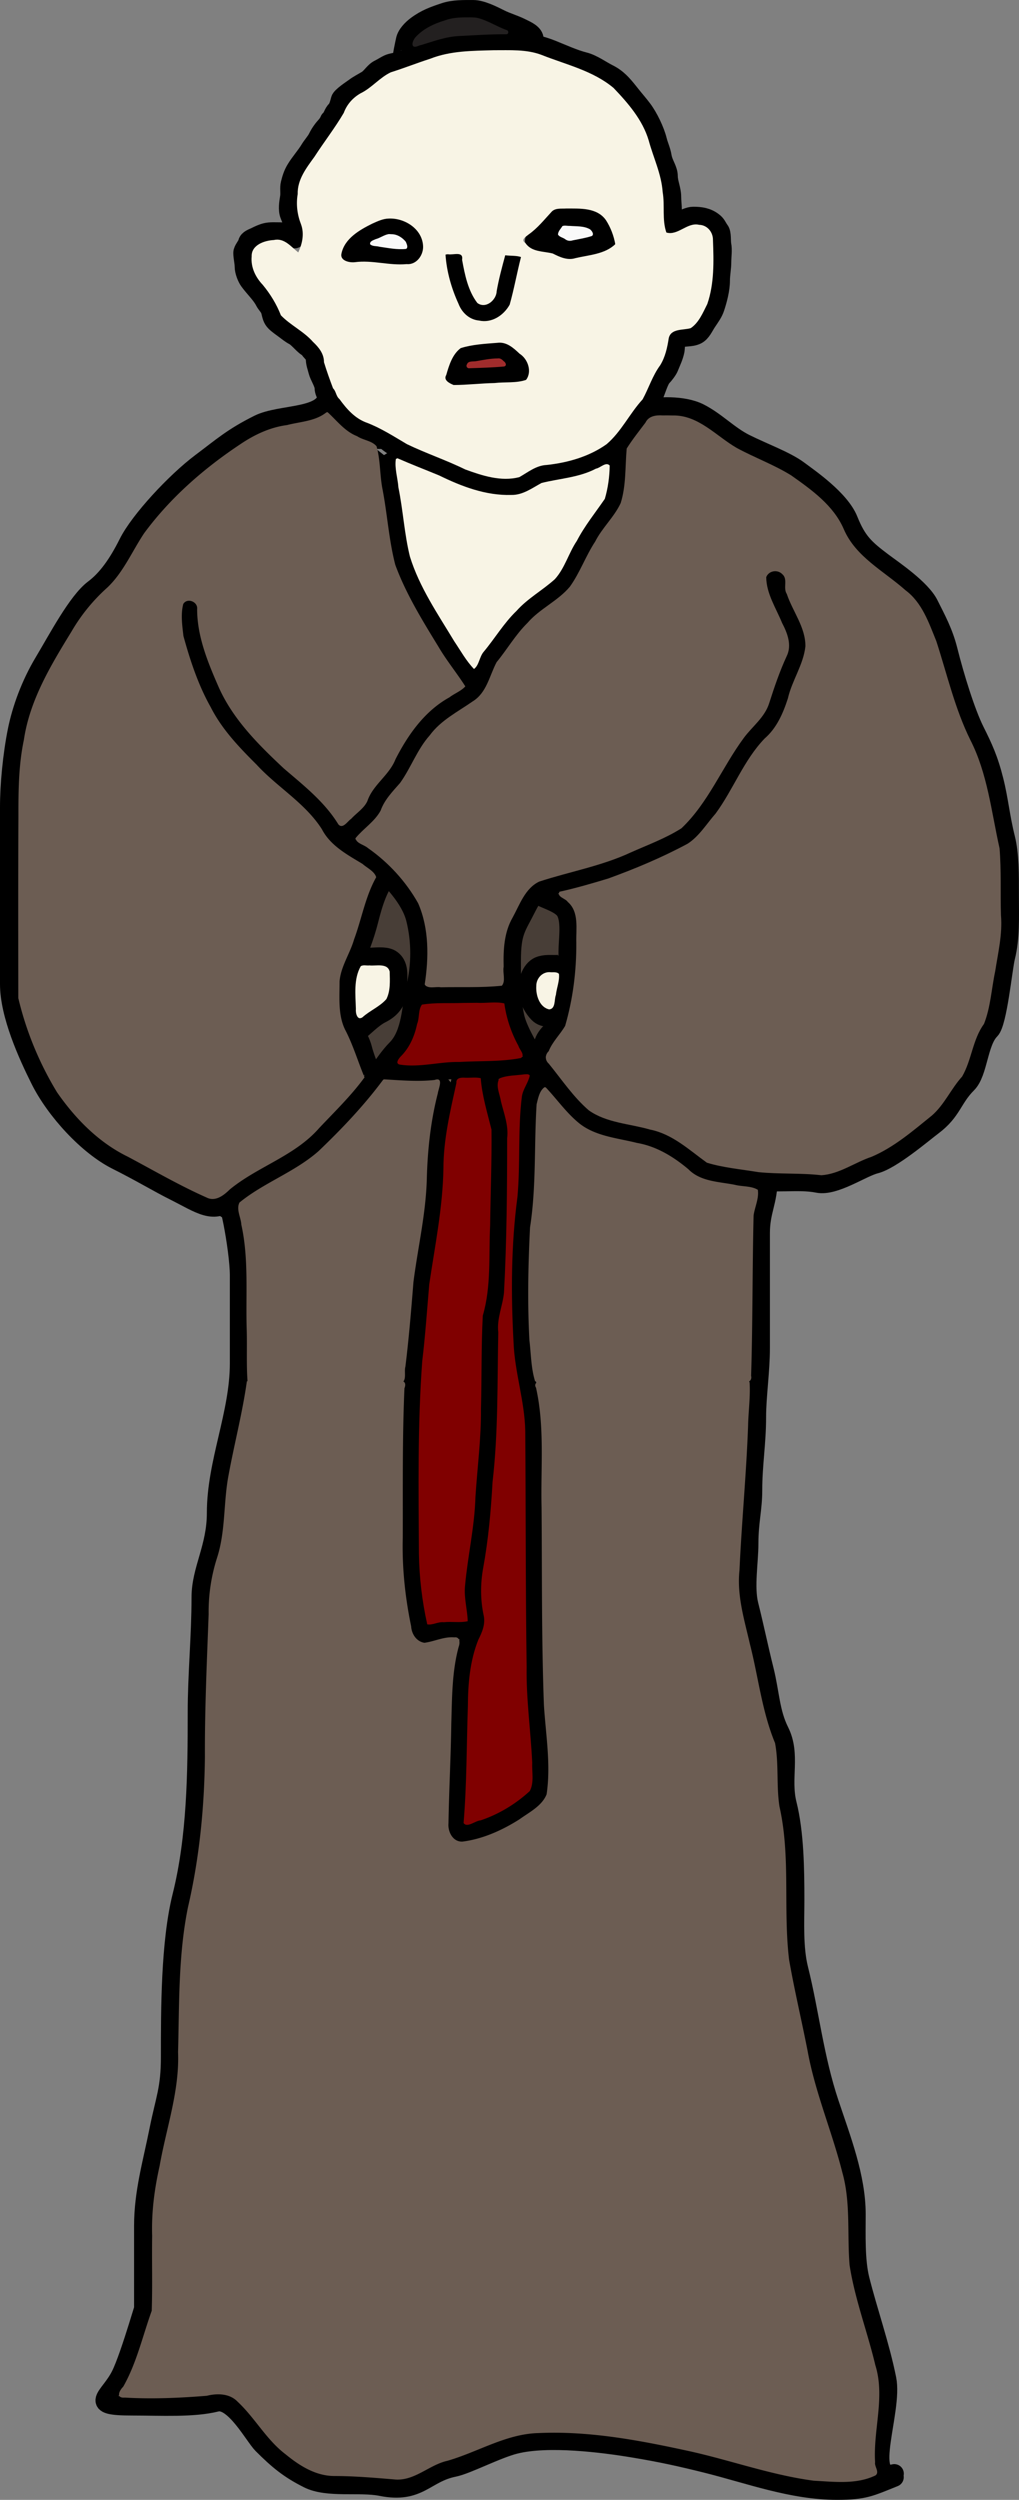 <svg xmlns="http://www.w3.org/2000/svg" viewBox="0 0 427.35 1047.8" version="1.0"><rect x="0" y="0" width="427.35" height="1047.8" fill="#808080" stroke="none"/><path d="M200.12 373.47l-61.4 26.8 1.11 43.54s13.96 32.37 15.07 31.54c1.12-.84 81.23 3.07 81.23 3.07l31.81-52.75-9.77-44.94-58.05-7.26zM48.844 997.28l-1.954 10.02 13.397 1.4 30.423-30.12-41.866 18.7z" fill-rule="evenodd" fill="#6c5d53"/><path d="M129.401 145.767c-1.772-.562-4.22-4.099-6.25-5.113-1.104-.552-2.854-1.927-3.693-2.557-1.401-1.051-2.947-2.095-3.978-3.125-1.339-1.342-1.513-2.642-1.988-4.542-.422-1.69-1.845-2.84-2.557-4.27-1.362-2.72-4.545-5.73-6.534-8.52-.817-1.14-1.989-3.84-1.989-5.96 0-1.74-.568-3.79-.568-5.69 0-1.34 1.637-2.85 1.989-4.26.358-1.43 2.077-1.89 3.409-2.55 1.337-.67 2.768-1.34 4.261-1.71 1.813-.45 3.983-.28 5.966-.28 2.806 0 3.981.85 5.398 2.27 1.58 1.58.568.1.568-2.56 0-1.95-1.162-4.75-1.989-6.81-.882-2.21-.348-5.3 0-7.39.318-1.91-.166-3.88.284-5.68.538-2.15 1.1-4.01 2.273-5.97 1.837-3.06 4.214-5.6 5.966-8.52.833-1.39 2.465-3.23 3.125-4.55.806-1.61 1.361-2.47 2.273-3.69.982-1.31 2.102-2.13 2.841-3.98.049-.12.189-.19.284-.28 1.122-1.12 1.131-2.55 2.557-3.98.846-.85 1.455-3.26 1.704-4.26.346-1.38 4.811-4.25 5.966-5.11 1.542-1.16 3.166-1.96 5.114-3.13 1.847-1.11 3.04-3.51 5.113-4.54 2.073-1.04 3.525-2.16 5.114-2.56 1.324-.33 2.833-.57 2.841-.57 1.065 0 6.068-2.65 7.954-3.12 4.664-1.17 8.976-3.05 13.64-3.98 2.06-.42 3.8-.57 5.96-.57 3.86 0 7.94-.57 11.93-.57h10.23c5.04 0 10.65 1.48 14.77 3.13 4.59 1.83 9.33 4.03 13.64 5.11 3.49.87 7.08 3.54 10.23 5.11 3.6 1.81 5.83 4.38 8.24 7.39.38.47.75.95 1.13 1.42 1.75 2.19 3.35 3.99 4.83 5.97 2.54 3.38 5.23 8.97 6.25 13.07.61 2.42 1.55 4.17 1.99 6.81.52 3.14 2.56 5.35 2.56 8.24 0 2.65 1.42 5.61 1.42 8.52 0 1.82.28 3.8.28 5.69 0 1.84-.28 3.95-.28 5.96 0 1.06 2.64-1.03 3.41-1.42 1.69-.84 3.87-1.99 5.68-1.99 3.2 0 5.82.46 8.24 2.28 1.65 1.23 1.67 2.13 2.84 3.69.92 1.23.55 4.47.85 5.97.43 2.13 0 4.91 0 7.1 0 2.74-.57 5.3-.57 7.95 0 3.62-1.17 8.06-2.27 11.37-.69 2.07-1.83 3.59-3.41 5.962-1.23 1.844-2.26 4.399-4.26 5.397-2.53 1.264-5.83.499-8.24 1.705-.68.342-.7 4.06-.85 4.83-.52 2.58-1.53 4.526-2.56 7.102-.43 1.088-2.07 3.211-2.84 3.977-1.22 1.222-2.55 5.676-3.41 7.671-.98 2.299-2.7 5.258-3.97 6.534-2.03 2.029-3.51 4.388-5.12 6.534-3.78 5.045-5.98 9.525-11.93 12.5-4.7 2.349-9.71 4.487-14.49 5.682-4.2 1.049-12.54.61-15.62 3.693-4.72 4.718-11.94 3.786-17.62 2.841-3.48-.58-8.03-1.964-11.65-3.409-2.27-.911-3.89-1.806-6.53-3.125-4.541-2.271-10.189-3.881-15.056-5.966-2.126-.912-8.326-4.349-9.944-5.966-1.166-1.166-5.445-2.581-7.102-3.409-2.802-1.401-5.762-2.192-8.523-4.262-2.427-1.821-4.612-4.635-6.25-6.818-1.725-2.301-4.545-5.093-4.545-7.954 0-1.801-2.096-4.974-2.557-6.819-.553-2.213-1.136-3.366-1.136-5.681 0-1.403-2.077-2.733-2.841-4.262z" stroke="#000" stroke-width="8" fill="none"/><path d="M147.299 104.57c0-1.28 3.631-3.63 4.829-4.83 1.113-1.11 3.999-2.61 5.114-2.84 1.971-.39 3.028-1.99 5.398-1.99 2.396 0 4.242.14 5.681.86 1.461.73 2.825 1.97 3.978 2.84 1.092.82 1.433 2.91 1.704 4.26.074.37 0 .76 0 1.14 0 7.03-13.984 1.98-21.023 1.98-2.336 0-8.521 2.13-5.681-1.42z" stroke="#000" stroke-width="8" fill="none"/><path d="M224.795 100.93c-1.06 0 4.51-2.46 7.23-7.14 1.57-2.71 2.48-2.92 5.97-2.92 1.68 0 3.36.21 5.03.32 3.43.22 7.4.96 8.8 4.54.52 1.31 1.55 3.81 1.89 5.2.23.93-13.37 3.81-15.09 3.81-2.51 0-5.03-2.84-7.54-2.84-2.46 0-4.18-.1-6.29-.97z" stroke="#000" stroke-width="8.994" fill="none"/><path d="M190.195 105.99c-.45 0 1.13 9.94 1.99 11.65.82 1.64 1.02 4.02 1.7 5.4 1.05 2.1 1.65 2.84 2.56 5.11.78 1.94 3.08 2.25 4.26 2.84 1.71.86 5.66.03 6.82-1.13 2.35-2.35 2.96-2.19 3.69-5.12.93-3.69 1.06-7.43 2.28-11.08.88-2.65 1.7-4.59 1.7-7.1" stroke-linejoin="round" stroke="#000" stroke-linecap="round" stroke-width="8" fill="none"/><path d="M190.485 157.699c0-1.662 1.99-5.792 3.12-7.67 1.12-1.859 2.62-1.705 4.83-1.705 1.98 0 4.29-1.136 6.53-1.136 1.99 0 4.36-.402 5.97 0 1.43.357 3.16 2.58 4.26 3.409 1.79 1.342 2.56 1.137 3.13 3.409.93 3.74-.3 2.841-4.27 2.841-4.39 0-8.44.568-12.78.568-3.11 0-6.73.266-9.66.852-.41.083-.76-.379-1.13-.568zM168.89 25.03c-.791.16.896-7.04 1.136-8.24.461-2.3 2.698-4.58 4.545-5.97 3.934-2.95 7.335-4.15 11.934-5.68 3.73-1.24 7.99-1.13 11.93-1.13 3.52 0 8.24 2.41 11.36 3.97 2.72 1.36 5.91 2.25 8.81 3.7 2.11 1.05 5.4 2.4 5.4 4.83 0 1.11-.29 1.15-.29 2.27" stroke="#000" stroke-width="8" fill="none"/><path d="M160.293 369.94l-11.366 31.25-2.369 17.53 3.316 17.52s8.051 16.58 8.999 14.21c.947-2.37 12.787-19.42 12.787-19.42l3.789-22.73v-22.26c0-1.9-9.946-16.1-9.946-16.1h-5.21z" fill-rule="evenodd" stroke="#000" fill="#483e37"/><path d="M137.345 165.006c0 10.548-19.483 8.135-28.918 12.852-10.89 5.445-15.135 9.343-24.099 16.066-10.734 8.051-25.804 24.297-30.524 33.738-4.452 8.903-9.009 15.19-14.46 19.279-6.867 5.15-15.205 21.057-20.885 30.525-5.593 9.322-9.408 19.726-11.246 28.918C5.188 316.509 4 328.903 4 338.52v73.9c0 12.95 7.597 29.65 12.852 40.16 6.469 12.94 20.033 27.69 32.132 33.74 9.971 4.99 17.444 9.53 24.098 12.85 10.865 5.43 16.898 10.42 24.099 3.22 6.36-6.36 16.553-10.58 25.705-16.07 11.273-6.76 19.461-17.85 25.705-24.1 6.653-6.65 12.543-17.36 17.673-22.49 6.528-6.53 6.229-18.49 8.032-25.71 2.36-9.44 2.318-19.64 0-28.91-2.186-8.75-10.28-16.71-16.065-22.5-7.032-7.03-15.374-6.65-20.886-17.67-2.834-5.67-12.042-13.448-17.672-17.671-8.269-6.202-12.374-12.374-19.279-19.279-5.644-5.643-14.08-20.974-16.066-28.918-1.822-7.291-4.82-9.937-4.82-20.885v-3.213" stroke-linejoin="round" stroke="#000" stroke-linecap="round" stroke-width="8" fill="none"/><path d="M94.915 506.65c0-10.92 5.479 16.94 5.479 27.87v36.95c0 21.27-9.64 41.46-9.64 62.65 0 14.59-6.426 23.77-6.426 35.35 0 16.37-1.606 32.27-1.606 48.2 0 25.43-.249 52.4-6.426 77.11-4.838 19.35-4.82 47.46-4.82 67.48 0 13.39-2.233 17.59-4.82 30.52-2.821 14.11-6.426 26.18-6.426 40.17v35.34c2.341-9.36-5.322 18.68-9.64 27.31-4.722 9.45-14.14 12.86 4.82 12.86 12.166 0 25.598.83 35.345-1.61 7.387-1.85 15.902 14.29 19.279 17.67 6.624 6.63 11.256 10.45 19.278 14.46 8.119 4.06 21.516 1.41 30.525 3.21 15.989 3.2 18.371-5.6 30.528-8.03 5.45-1.09 17.9-7.69 25.7-9.64 13.9-3.47 36.73-.57 49.81 1.61 11.55 1.92 19.49 3.67 30.52 6.42 18.02 4.51 35.88 11.25 54.62 11.25 11.55 0 13.88-1.43 24-5.48" stroke-linejoin="round" stroke="#000" stroke-linecap="round" stroke-width="8" fill="none"/><path d="M224.235 375.62l-9.48 18.47v24.63l9 24.15 9.95-13.26 3.79-26.05s1.42-14.68.95-18.47c-.48-3.79-12.32-9.94-14.21-9.47z" fill-rule="evenodd" stroke="#000" fill="#483e37"/><path d="M326.265 243.542c-5.63-5.63 3.52 13.95 7.08 21.07 4.06 8.118-3.43 16.949-4.82 22.493-2.64 10.579-5.47 16.55-11.24 20.885-2.99 2.237-11.98 17.533-14.46 22.492-4.19 8.378-7.75 10.858-12.86 17.668-3.33 4.45-22.5 11.26-25.7 12.86-7.79 3.89-17.65 6.42-24.1 8.03-12.24 3.06-14.75 2.18-19.28 11.25-4.3 8.6-6.42 10.03-6.42 22.49 0 8.82-.09 17.33 1.6 24.1 1.36 5.43 6.96 15.17 11.25 20.88 5.7 7.61 11.27 14.49 16.06 19.28 6.41 6.41 20.96 7.65 28.92 9.64 7.85 1.96 16.41 8.38 20.89 12.85 2.83 2.83 17.26 3.51 22.49 4.82 8.75 2.19 18.76-.1 27.31 1.61 7.04 1.41 18.42-6.61 24.1-8.03 6.81-1.71 20.07-13.05 24.1-16.07 8.16-6.12 8.21-11.43 14.46-17.67 4.63-4.64 4.56-17.42 9.64-22.49 3.08-3.08 5.25-25.83 6.42-30.53 2.03-8.09 1.61-16.87 1.61-25.7 0-8.82.08-17.34-1.61-24.1-2.25-9.03-2.8-16.03-4.82-24.101-2.26-9.047-4.58-13.983-8.03-20.885-3.87-7.738-8.5-22.76-11.25-33.738-1.91-7.645-4.98-13.174-8.03-19.28-3.3-6.597-14.79-14.304-19.28-17.671-7.64-5.732-10.87-8.718-14.46-17.673-3.51-8.783-16.58-17.661-20.88-20.885-5.31-3.983-14.92-7.46-22.49-11.246-6.85-3.425-12.28-9.352-19.28-12.853-6.75-3.375-17.72-2.8-22.49-1.606-.74.184-1.08 1.07-1.61 1.606" stroke-linejoin="round" stroke="#000" stroke-linecap="round" stroke-width="8" fill="none"/><path d="M375.045 1036.82c-13.08 3.27-.5-26.39-3.14-39.61-2.84-14.18-7.95-28.6-11.25-41.77-2.01-8.05-1.6-18.98-1.6-27.31 0-15.66-6.22-31.49-11.25-46.59-6.36-19.09-8.3-38.02-12.85-56.23-2.23-8.93-1.61-19.67-1.61-28.92 0-13.01-.21-28.15-3.21-40.17-2.72-10.88 1.67-20.75-3.21-30.52-4-7.99-4.02-16.04-6.43-25.71-2.32-9.29-4.06-17.85-6.43-27.31-1.86-7.45 0-17.98 0-25.7 0-9.25 1.61-14.32 1.61-22.5 0-10.58 1.61-19.6 1.61-30.52 0-8.71 1.6-19.23 1.6-28.92v-48.2c0-9.31 3.22-13.21 3.22-22.49" stroke="#000" stroke-linecap="round" stroke-width="8" fill="none"/><path d="M161.645 188.167c0-6.728.979 13.488 2.61 20.015 2.614 10.454 1.639 20.937 6.092 31.328 3.763 8.782 7.987 15.923 13.053 24.367 4.895 8.151 11.545 18.51 16.535 23.496" stroke="#000" stroke-width="8" fill="none"/><path d="M258.235 186.426c2.64 2.631 0 13.707 0 19.145 0 6.403-7.97 12.478-10.44 17.405-2.83 5.663-6.42 10.836-8.7 16.534-2.15 5.372-6.37 8.347-11.31 11.313-5.29 3.175-8.52 7.642-13.06 12.183-3.53 3.53-4.27 7.777-7.83 10.443-2.66 1.998-4.36 9.587-6.09 13.053-1.76 3.512-7.77 7.364-12.18 9.573-8.668 4.332-17.761 18.286-20.889 26.107-2.461 6.153-8.727 7.933-10.442 14.798-.881 3.52-8.105 8.97-10.443 11.31-.917.92-2.321 1.16-3.481 1.74M162.515 367.43c-3.679 3.68-5.996 10.93-7.832 18.28-1.653 6.61-4.493 14.21-7.832 20.88-2.157 4.32-.87 12.38-.87 17.41 0 5.63 4.618 9.77 6.091 15.66.648 2.59 2.338 7.29 3.481 9.57" stroke="#000" stroke-width="8" fill="none"/><path d="M149.461 398.76c1.229 4.92 10.742.44 14.794 3.48 3.671 2.76 2.38 7.92 2.38 12.58 0 5.07-3.003 8.18-6.731 10.05-3.744 1.87-7.06 5.59-10.046 7.83" stroke="#000" stroke-width="8" fill="none"/><path d="M226.665 373.28c-5.15 2.58 8.11 3.8 10.69 8.95 2.17 4.34.87 11.8.87 16.53 0 4.78.2 9.65-.87 13.93-1.34 5.35-1.45 9.26-2.61 13.92-1.34 5.36-5.63 5.97-6.96 11.31-.45 1.8-2.85 2.85-3.48 3.48" stroke-linejoin="round" stroke="#000" stroke-linecap="round" stroke-width="8" fill="none"/><path d="M237.675 401.38c-1.22 4.86-6.83 1.7-11.48 3.56-3.63 1.46-5.44 7.29-4.75 11.55.48 2.92 2.53 6.41 4.35 8.22 2.75 2.75 5.39.65 7.91 3.18M173.828 417.04c.663.66 11.688 0 15.667 0h13.05c5.38 0 8.79-.05 12.18-1.74M158.164 448.36c2.407 0 11.079 1.74 16.534 1.74 6.342 0 8.557-1.74 15.667-1.74h16.53c4.6 0 10.9-1.74 16.54-1.74.41 0 .58-.58.87-.87" stroke="#000" stroke-width="8" fill="none"/><path d="M189.495 447.49c.05 0-3.09 12.84-5.224 23.5-1.184 5.92-1.741 13.83-1.741 20.02 0 12.02-2.384 25.61-4.351 37.42-.243 1.45-.58 2.9-.87 4.35-1.868 9.33-.958 18.8-2.611 28.71-1.158 6.95-1.74 12.76-1.74 20.02 0 8.34-.871 16.16-.871 24.37v41.77c0 9.7.772 18.65 2.611 27.84 1.213 6.07.348 12.01 6.962 8.71 4.124-2.07 11.175-.87 15.665-.87 4.94 0 .87-9.86.87-14.8 0-12.37 4.35-24.84 4.35-37.42 0-12.01 2.61-23.77 2.61-35.68v-36.55c0-7.92 3.48-15.14 3.48-22.62v-19.15c0-6.87.87-13.29.87-20.01v-20.89c0-7.97-4.35-15.28-4.35-22.62v-6.1" stroke="#000" stroke-width="8" fill="none"/><path d="M199.935 680.71c0-2.98-6.96 14.93-6.96 26.98 0 13-.87 25.94-.87 39.16 0 5.48-.87 10.74-.87 16.54 0 9.01 5.93 4.17 12.18 2.61 7.52-1.88 16.2-8.67 20.89-12.19 5.8-4.35 0-34.88 0-42.64v-51.34c0-9.74-.87-19.73-.87-29.59 0-14.68 1.81-32.79-1.74-46.99-2.45-9.78-3.49-22.03-3.49-32.2v-22.62c0-6.8.41-15.1 1.74-21.76 1.34-6.69.88-15.9.88-22.63 0-7.4.87-14.57.87-21.75 0-3.68 3.54-8.84 5.22-12.19" stroke="#000" stroke-width="8" fill="none"/><path d="M277.865 174.119c-2.72-.172-5.83.211-7.15 2.99-2.69 3.585-5.51 7.093-7.89 10.893-.68 7.617-.21 15.574-2.53 22.882-2.72 5.838-7.76 10.315-10.69 16.112-3.98 6.045-6.39 13.024-10.61 18.906-5.05 6.039-12.65 9.214-17.79 15.2-5.02 4.932-8.53 11.097-12.95 16.459-3.01 5.705-4.14 12.825-10.04 16.434-6.24 4.357-13.362 7.895-17.99 14.218-5.294 5.936-7.874 13.601-12.447 19.966-3.086 3.534-6.529 7.001-8.155 11.591-2.575 4.69-7.237 7.5-10.538 11.56.409 2.27 3.636 2.72 5.21 4.13 8.595 6 15.931 13.99 21.069 23.14 4.626 10.61 4.48 22.82 2.745 34.05 1.428 2.04 4.653.76 6.779 1.17 8.517-.2 17.107.23 25.577-.66 1.72-1.94.27-5.43.76-7.96-.18-7.06.15-14.36 3.77-20.63 2.97-5.39 5.23-12.28 11.19-15.07 12.78-4.17 26.2-6.52 38.44-12.24 7.13-3.17 14.56-5.89 21.16-10.08 11.25-10.66 17.03-25.52 26.15-37.872 3.55-4.823 8.78-8.587 10.66-14.593 2.13-6.655 4.37-13.265 7.29-19.596 2.35-4.673.31-9.827-1.9-14.031-2.53-6.209-6.6-12.295-6.64-19.182 1.05-2.73 4.75-3.324 6.75-1.228 2.46 2.121.19 5.729 1.87 8.273 2.46 7.352 7.87 13.944 7.81 21.935-.82 7.703-5.62 14.293-7.35 21.845-2 6.219-4.71 12.458-9.74 16.799-8.79 9.111-13.18 21.436-20.6 31.5-3.79 4.3-6.84 9.47-11.71 12.61-10.65 5.73-21.89 10.44-33.23 14.56-6.77 2.06-13.66 4.06-20.5 5.57-1.31 2.17 2.56 2.79 3.45 4.26 4.89 4.19 3.42 11.42 3.6 17.12.07 11.8-1.4 23.53-4.68 34.83-2.12 3.66-5.35 6.66-6.9 10.62-1.58 1.49-1.63 3.77.03 5.23 5.43 6.66 10.28 13.97 16.79 19.57 7.47 5.29 17.08 5.57 25.63 8.05 9.39 1.84 16.36 8.48 23.9 13.9 6.97 2.12 14.41 2.75 21.61 3.95 8.78.9 17.64.29 26.41 1.3 7.59-.52 13.98-5.38 21.05-7.74 9.46-4.03 17.39-10.92 25.32-17.32 5.25-4.59 7.99-11.18 12.64-16.31 4.03-6.93 4.4-15.53 9.17-22.05 2.77-6.97 3.13-14.66 4.68-21.97 1.21-7.83 3.12-15.62 2.44-23.6-.28-9.34.17-18.76-.59-28.05-3.44-15.31-5.03-31.322-12.27-45.453-6.48-13.122-9.74-27.506-14.24-41.353-3.14-7.719-5.96-16.168-12.92-21.342-9.1-8.083-20.89-13.975-25.88-25.59-4.29-9.97-13.46-16.481-22.04-22.545-7.28-4.528-15.37-7.445-22.87-11.527-8.6-4.948-16.11-13.876-26.91-13.611-1.4-.041-2.8-.042-4.2-.02z" fill-rule="evenodd" fill="#6c5d53"/><path d="M136.756 172.933c-4.608 3.641-10.889 3.798-16.375 5.23-7.219.943-13.837 4.113-19.794 8.161-15.22 10.125-29.259 22.405-40.147 37.186-5.088 7.631-8.725 16.405-15.448 22.775a75.806 75.806 0 00-15.007 18.414c-8.661 14.121-17.526 28.755-19.975 45.435-2.223 10.524-2.297 21.288-2.284 31.996-.125 25.41-.087 50.82-.046 76.23 3.292 13.91 8.837 27.32 16.265 39.51 7.678 11.04 17.42 20.99 29.631 26.94 10.95 5.82 21.713 12.1 33.035 17.11 3.678 1.91 7.237-.88 9.753-3.36 11.753-9.66 27.232-14.01 37.454-25.69 6.523-6.92 13.505-13.65 19.067-21.3-2.753-6.54-4.788-13.58-8.143-19.97-3.04-6.2-2.315-13.46-2.34-20.2.493-6.27 4.372-11.67 6.095-17.66 3.217-8.67 4.708-17.92 9.276-26.05-.696-2.47-3.793-3.87-5.728-5.58-6.421-3.89-13.452-7.62-17.036-14.53-7.011-10.99-18.726-17.628-27.414-27.096-7.271-7.252-14.48-14.73-19.196-24.03-5.253-9.311-8.648-19.617-11.467-29.863-.5-4.371-1.202-9.103-.074-13.424 1.644-2.754 6.153-.963 5.816 2.087-.015 11.418 4.443 22.26 8.936 32.53 5.97 13.608 16.694 24.264 27.356 34.25 8.29 7.127 17.118 13.996 22.926 23.486 1.867 2.17 3.887-1.34 5.387-2.31 2.238-2.45 5.497-4.46 6.823-7.51 2.302-6.775 9.15-10.756 11.767-17.469 5.313-10.381 12.31-20.257 22.626-25.946 2.13-1.641 4.88-2.613 6.66-4.588-3.55-5.584-7.85-10.79-11.244-16.577-6.742-11.014-13.665-22.223-18.13-34.367-2.732-10.519-3.35-21.508-5.448-32.162-1.07-5.797-.803-11.875-2.412-17.539-2-2.37-5.608-2.514-8.156-4.225-5.079-1.962-8.439-6.462-12.28-9.978-.24-.22-.486.003-.729.084zM103.529 579c-1.932 13.74-5.561 27.28-7.978 40.99-1.796 10.95-1.073 22.29-4.521 32.94a74.178 74.178 0 00-3.53 23.68c-.739 19.91-1.653 39.81-1.566 59.74-.224 21.2-2.296 42.36-7.093 63.01-4.082 19.99-3.635 40.51-4.165 60.81.633 16.31-4.975 31.86-7.749 47.75-2.168 9.6-3.441 19.39-3.117 29.25-.162 10.45.173 20.98-.184 31.39-3.846 10.66-6.336 21.95-11.959 31.82-1.739 1.7-3.112 4.89.666 4.56 11.444.66 22.987.17 34.412-.76 4.405-1.1 9.638-.99 12.95 2.53 7.273 6.8 12.05 15.92 20.055 21.98 5.856 4.81 12.703 9.15 20.573 9.12 8.567.02 17.092.77 25.62 1.48 8.082.48 14.14-6.18 21.662-7.85 12.8-3.67 24.65-11.3 38.22-11.63 20.83-.95 41.5 2.87 61.77 7.26 17.96 3.82 35.42 10.3 53.69 12.71 8.63.44 17.91 1.66 25.93-2.25 1.76-1.44-.58-3.7-.21-5.51-.85-13.53 4.26-27.33.1-40.66-3.33-14.03-8.6-27.69-10.8-41.92-1.08-12.98.53-26.28-3.07-38.97-4.31-17.06-11.35-33.37-14.52-50.74-2.5-12.8-5.55-25.55-7.79-38.36-2.53-21.3.72-43.06-4.02-64.13-1.38-8.82-.21-17.89-1.86-26.65-5.49-13.25-7-27.66-10.55-41.52-2.33-10.15-5.5-20.34-4.37-30.88.92-20.19 2.88-40.32 3.61-60.52.12-6.11 1.02-12.36.63-18.38-4.71-.86-9.75-.21-14.57-.5-24.27-.03-48.56-.38-72.83.2-1.58-.24-3.22 1.01-2.17 2.66 3.7 16.44 1.93 33.45 2.33 50.16.22 27.6-.03 55.21.98 82.78.77 12.45 2.99 25.09 1.13 37.49-1.98 4.93-7.28 7.5-11.37 10.47-7.26 4.59-15.37 8.26-23.89 9.34-4.04.22-6.21-4.12-5.89-7.66.23-13.86.99-27.74 1.18-41.61.33-10.86.24-21.88 3.11-32.4.62-1.61.53-4.28-1.83-3.93-4.38-.37-8.382 1.74-12.54 2.27-3.331-.49-5.391-3.7-5.565-6.87-2.545-12.24-3.853-24.71-3.525-37.24.077-20.85-.207-41.72.707-62.56 1.562-4.03-2.894-3.25-5.411-3.2h-60.016l-.43.2-.236.11z" fill-rule="evenodd" fill="#6c5d53"/><path d="M228.285 455.75c-2.1 1.56-2.61 4.65-3.24 7.07-1.09 17.2-.1 34.6-2.76 51.64-.79 15.76-1.11 31.58-.26 47.34.69 5.69.67 11.67 2.38 17.14 3.14 1.42 6.94.38 10.32.72 25.63-.47 51.27.05 76.9-.06 1.8.24 3.93-.78 3.38-2.93.69-22.4.5-44.84 1.04-67.23.5-3.54 2.33-7.15 1.77-10.74-2.75-1.69-6.54-1.29-9.66-2.1-6.74-1.34-14.34-1.3-19.47-6.53-6.26-5.25-13.4-9.63-21.55-11.02-8.15-2.06-17.24-2.74-24.07-8.1-5.43-4.35-9.4-10.11-14.15-15.14a.917.917 0 00-.63-.06zM160.703 452.55c-8.042 10.83-17.4 20.66-27.114 29.94-9.974 8.79-22.952 13.2-33.154 21.54-1.483 2.89.621 6.27.78 9.3 3.209 14.55 1.765 29.61 2.265 44.41.181 7.12-.174 14.36.338 21.4 2.835 1.05 6.519.13 9.671.43 18.407-.02 36.815-.05 55.222-.09 1.877-1.33.709-4.53 1.304-6.64 1.461-11.82 2.431-23.69 3.387-35.55 1.833-14.31 5.188-28.47 5.59-42.97.305-12.14 1.579-24.21 4.603-35.99.267-1.96 2.65-7.06-1.333-5.67-7.032.78-14.251.13-21.195-.26l-.364.15z" fill-rule="evenodd" fill="#6c5d53"/><path d="M195.115 451.72c-1.64-.1-3.93-.07-3.71 2.21-2.58 11.8-5.43 23.63-5.44 35.78-.27 16.39-3.557 32.45-5.946 48.59-.924 10.74-1.654 21.49-2.939 32.19-1.983 26.89-1.538 53.88-1.395 80.82.158 9.91 1.337 19.91 3.49 29.52 2.115.47 4.552-1.16 6.92-.88 3.33-.37 6.84.31 10.06-.42-.14-4.83-1.61-9.74-1.14-14.69 1.11-12.51 4.03-24.82 4.38-37.43.79-12.31 2.43-24.56 2.31-36.92.36-13 .09-26.08.77-39.04 3.59-12.27 2.46-25.22 3.08-37.83.16-13.39.72-26.81.57-40.17-1.77-7.12-3.98-14.29-4.51-21.54-2.06-.47-4.38-.1-6.5-.19z" fill-rule="evenodd" fill="maroon"/><path d="M219.925 450.3c-3.45.49-7.2.36-10.42 1.69-1.89 2.86.13 6.52.56 9.57 1.26 5.13 3.28 10.15 2.62 15.53 0 21.56-.16 43.14-1.32 64.66-.53 5.59-3.08 10.91-2.4 16.67-.43 20.93.02 41.92-2.4 62.75-.67 12.11-1.76 24.18-3.94 36.1-1.18 6.54-1.18 13.27.2 19.74.84 3.67-.62 7.11-2.23 10.29-3.54 8.85-4.33 18.42-4.38 27.87-.55 16.31-.44 32.66-1.8 48.93 1.48 2.22 4.9-.98 7.13-1.1 7.63-2.55 14.73-6.86 20.63-12.28 1.92-3.59.84-8.03 1.03-11.95-.64-13.38-2.56-26.68-2.34-40.1-.47-32.95-.33-65.9-.58-98.85-.23-12.58-4.44-24.62-4.91-37.18-1.1-20.29-1.05-40.75 1.63-60.92 1.28-14 .12-28.16 1.86-42.11.47-3.17 2.69-5.74 3.31-8.81-.53-.79-1.45-.47-2.25-.5zM194.245 420.37c-5.75.23-11.616-.22-17.29.71-1.647 2.25-.961 5.53-2.025 8.1-1.049 5.03-3.102 9.82-6.752 13.51-.875.85-2.65 3.11-.503 3.53 8.335 1.34 16.611-1.28 24.97-1.1 8.6-.52 17.37-.02 25.84-1.66 1.89-1.33-.67-3.53-1.05-5.07-3.04-5.53-5.08-11.61-5.92-17.81-3.54-.86-7.74-.03-11.53-.26-1.91.02-3.83.03-5.74.05z" fill-rule="evenodd" fill="maroon"/><path d="M207.025 21.05c-8.96.25-18.15.22-26.599 3.57-5.579 1.79-10.965 3.94-16.514 5.68-4.698 2.21-8.002 6.54-12.696 8.81-3.264 1.86-5.77 4.7-7.051 8.21-3.756 6.39-8.254 12.14-12.286 18.38-3.375 4.67-7.208 9.57-7.034 15.66-.736 4.34-.169 8.7 1.427 12.74 1.4 3.9.513 8.06-1.179 11.7-2.99-2.31-5.837-6.19-10.198-5.2-3.953.19-9.518 2.05-9.354 6.89-.415 4.52 1.591 8.69 4.659 11.91 3.177 3.85 5.807 8.15 7.596 12.76 4.046 4.199 9.617 6.741 13.454 11.129 2.433 2.27 4.655 5.012 4.618 8.525 1.125 3.686 2.454 7.391 3.804 10.953 1.306 1.227 1.205 3.293 2.698 4.522 3.029 4.179 6.563 8.197 11.584 9.94 5.948 2.294 11.267 5.742 16.725 8.953 7.981 3.841 16.436 6.667 24.406 10.58 7.16 2.625 15.05 5.208 22.69 3.243 3.65-2.054 7.03-4.897 11.44-5.106 8.87-.943 17.86-3.49 25.19-8.717 6.21-5.293 9.65-12.873 15.11-18.797 2.57-4.709 4.15-9.945 7.37-14.298 2.11-3.434 2.97-7.389 3.57-11.293.89-4.207 6.11-3.32 9.22-4.247 3.44-2.303 5.14-6.527 6.96-10.127 2.95-8.56 2.71-17.88 2.37-26.83.05-3.31-2.39-6.28-5.81-6.36-4.94-1.18-8.87 4.64-13.72 3.24-1.88-5.35-.59-11.36-1.56-16.95-.52-7.57-3.9-14.42-5.86-21.66-2.56-8.61-8.65-15.62-14.73-21.99-8.62-7.23-19.87-9.76-30.11-13.82-6.43-2.47-13.44-1.96-20.19-2zm30.38 66.35c5.79.03 12.97-.49 16.72 4.89 1.95 3.01 3.3 6.58 3.91 10.06-4.37 4.22-11.02 4.5-16.69 5.84-3.36 1.06-6.58-.44-9.52-1.93-3.93-1.02-8.88-.54-11.45-4.37-2.09-1.37 0-2.55 1.33-3.62 3.81-2.68 6.66-6.33 9.79-9.68 1.62-1.47 3.87-1.06 5.91-1.19zm-74.333 4.21c6.889-.29 14.297 4.61 14.371 11.92-.028 3.68-2.903 7.55-6.927 7.17-7.292.68-14.417-1.79-21.727-.8-2.222.26-6.3-.6-5.58-3.64 1.324-6.3 7.588-9.89 12.953-12.54 2.21-.98 4.447-2.07 6.91-2.11zm24.803 14.96c2.28.43 6.56-1.46 5.92 2.34 1.14 6.24 2.46 12.93 6.38 18.07 3.48 2.65 8.04-1.18 8.13-4.99.89-5.08 2.23-10.01 3.58-14.99 2.11.28 4.83.08 6.61.74-1.69 6.58-2.91 13.45-4.75 19.96-2.51 4.51-7.54 7.843-12.86 6.65-4.06-.37-7.19-3.32-8.6-7.03-2.96-6.45-4.98-13.55-5.44-20.57.3-.16.69-.14 1.03-.18zm20.74 37.119c3.83-.497 6.72 2.14 9.26 4.55 3.51 2.188 5.38 7.548 2.74 10.991-4.11 1.417-8.86.809-13.22 1.317-5.71.117-11.45.815-17.15.829-1.71-.706-4.405-2.025-3.1-4.178 1.16-4.042 2.57-8.698 6.08-11.289 4.84-1.528 10.26-1.818 15.39-2.22z" fill-rule="evenodd" fill="#f8f4e5"/><path d="M166.017 192.383c-.604 3.861.789 8.006 1.068 11.934 1.97 9.614 2.469 19.418 4.823 28.96 3.966 12.854 11.726 24.119 18.627 35.568 2.64 3.906 4.99 8.214 8.25 11.557 2.15-1.562 2.25-5.05 4.03-7.163 4.73-5.645 8.5-12.092 13.82-17.198 4.68-5.258 10.86-8.584 16.06-13.277 4.2-4.605 5.76-10.92 9.22-16.044 3.27-6.292 7.74-11.794 11.74-17.627 1.33-4.499 1.98-9.278 2.04-13.972-1.57-1.743-3.96 1.046-5.75 1.305-7.09 3.741-15.2 4.097-22.83 6.007-4.02 2.177-7.9 5.122-12.69 5.017-10.69.317-20.82-3.556-30.259-8.176-5.812-2.403-11.78-4.696-17.483-7.202l-.429.201-.237.11zM231.115 407.52c-3.44-.49-6.24 2.41-6.21 5.75-.25 3.76 1.29 8.91 5.42 9.82 2.79-.27 2.05-4.15 2.81-6.07.3-2.92 1.62-5.92 1.28-8.82-.81-.88-2.23-.65-3.3-.68zM151.305 404.96c-3.067 5.38-2.206 11.99-2.057 17.96-.171 1.56.509 4.98 2.738 3.5 3.111-2.85 7.295-4.46 10.064-7.66 1.76-3.5 1.469-7.72 1.377-11.52-.899-3.72-5.741-2.28-8.481-2.59-1.198.15-2.557-.33-3.641.31z" fill-rule="evenodd" fill="#f8f4e5"/><path d="M208.755 150.227c-3.07.019-6.06.647-9.06 1.149-1.32.263-3.33-.247-3.89 1.382-.54.834.26 1.819 1.21 1.581 4.8-.162 9.62-.281 14.41-.727 1.29-.325.62-1.771-.2-2.237-.66-.709-1.44-1.319-2.47-1.148z" fill-rule="evenodd" fill="#a02c2c"/><path d="M162.971 98.12c-1.932.34-3.544 1.64-5.434 2.12-.91.44-2.579.84-2.309 2.14.991.98 2.609.66 3.889 1.04 3.701.52 7.477 1.33 11.202.91 1.008-.64.215-2.11-.127-2.99-1.468-1.81-3.659-3.2-6.06-3.18-.385-.03-.773-.05-1.161-.04zM235.865 94.76c-.66 1.12-1.86 2.19-1.85 3.57.62 1.06 2.11 1.22 3.05 1.96.92.7 2.03.82 3.12.46 2.68-.55 5.44-.97 8.04-1.83 1.07-.74-.04-2.24-.81-2.82-2.55-1.46-5.64-1.19-8.47-1.42-1.02.05-2.12-.31-3.08.08z" fill-rule="evenodd" fill="#f9f9f9"/><path d="M195.995 7.28c-3.15-.02-6.32.13-9.3 1.22-4.757 1.44-9.522 3.65-12.784 7.5-.556.95-1.362 2.33-.646 3.38 1.086.7 2.328-.41 3.458-.52 5.244-1.61 10.482-3.56 16.022-3.77 6.54-.31 13.07-.79 19.62-.72 1.13-.07 1.02-1.68-.03-1.81-4.11-1.5-7.84-4.01-12.12-5.06-1.39-.27-2.81-.23-4.22-.22z" fill-rule="evenodd" fill="#232020"/></svg>